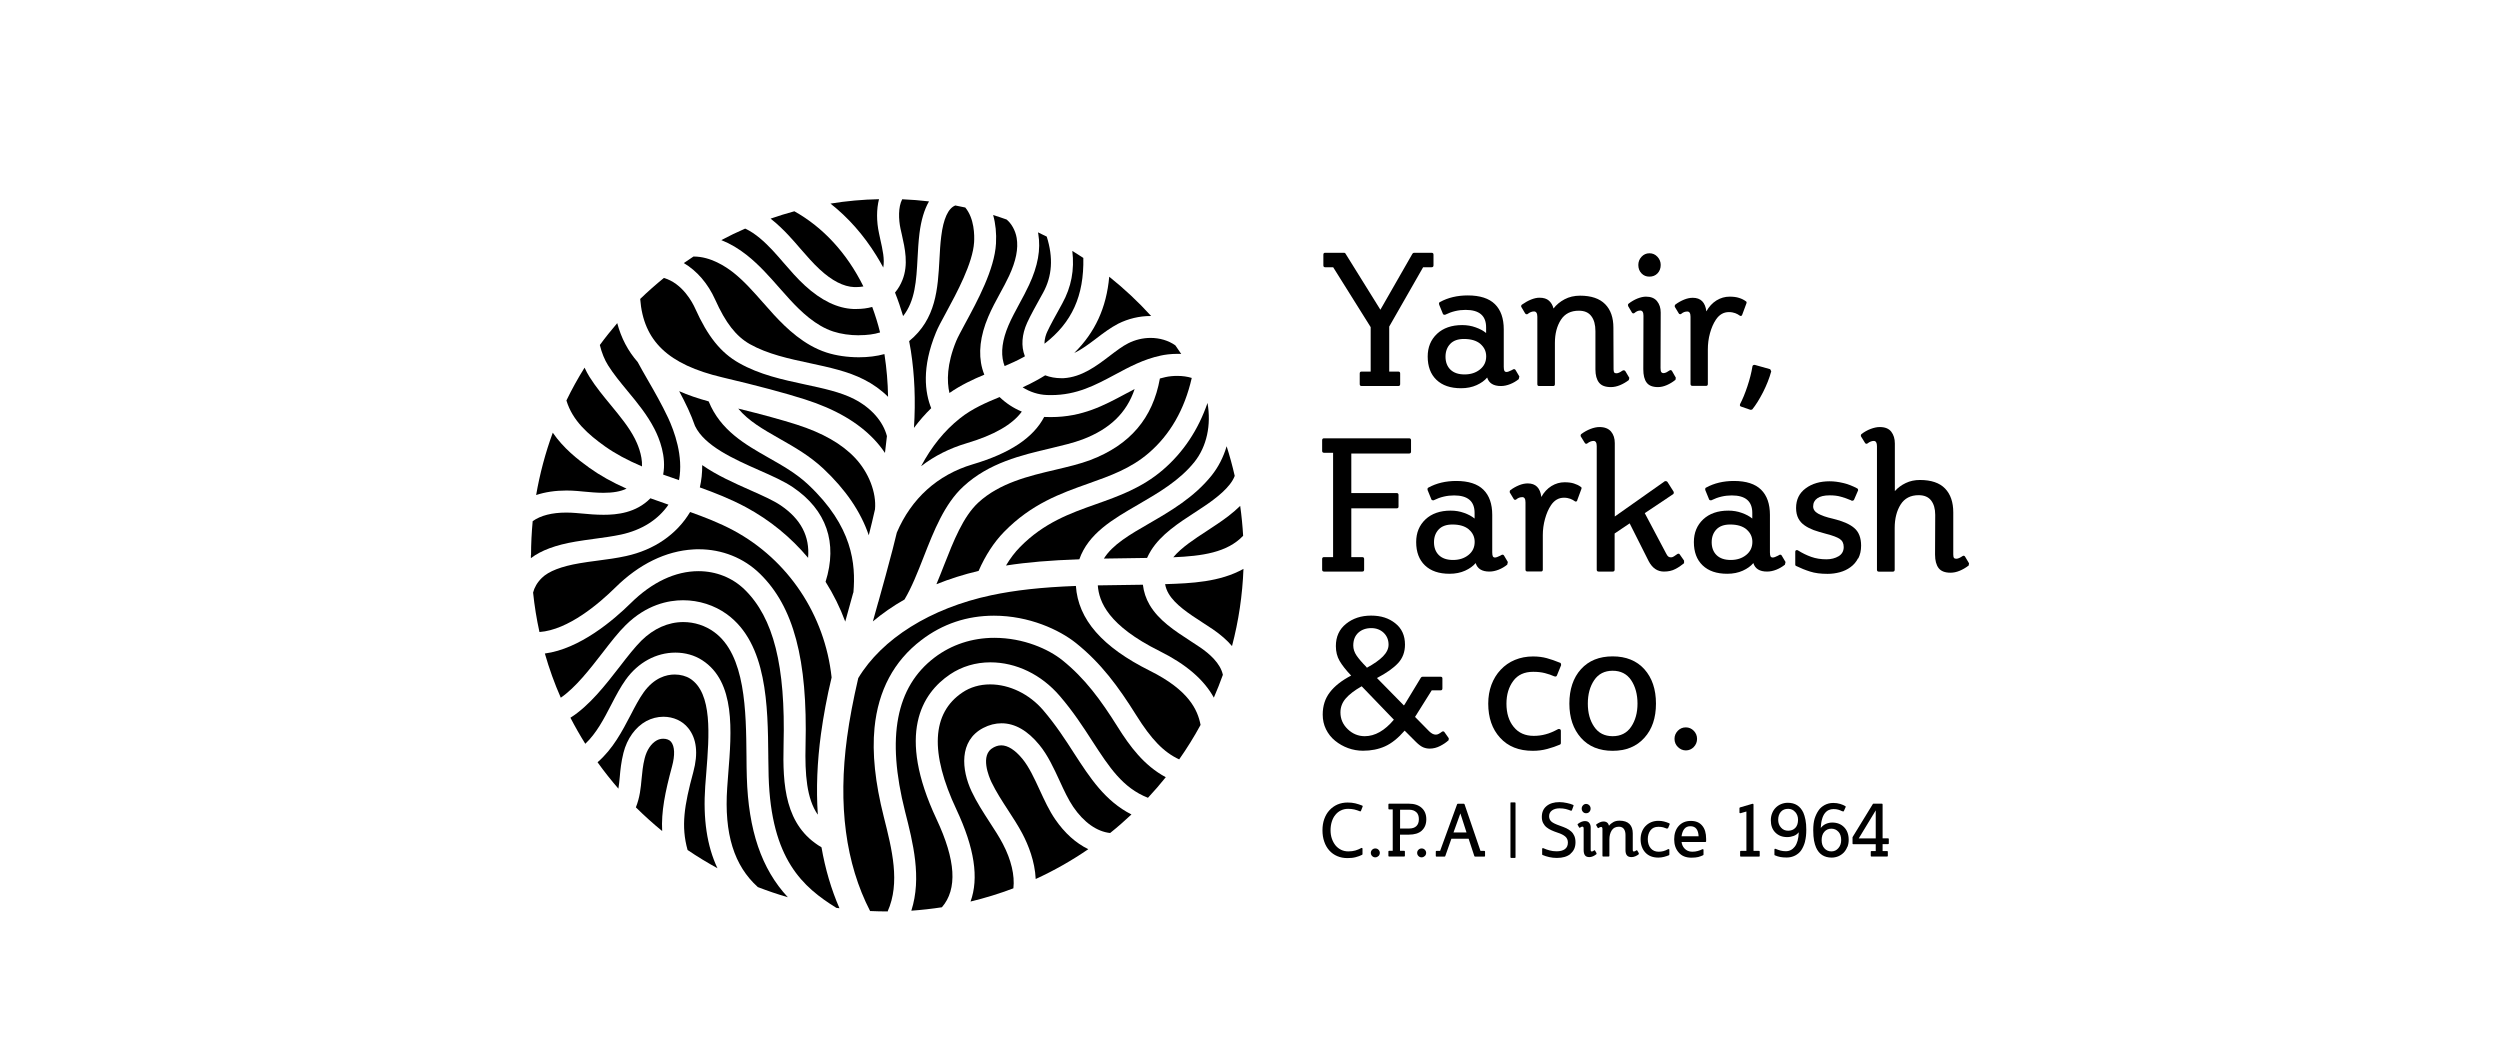 <svg width="306" height="129" viewBox="0 0 306 129" fill="none" xmlns="http://www.w3.org/2000/svg">
<path d="M148.58 85.4C147.36 83.18 145.17 81.3 141.93 79.69C135.64 76.56 134.52 73.67 134.37 71.65C135.37 71.63 139.04 71.58 139.89 71.57C139.99 72.43 140.26 73.26 140.71 74.03C141.82 75.93 143.79 77.21 145.7 78.45C146.16 78.75 146.56 79.01 146.93 79.26C148.02 80.01 149.38 81.18 149.68 82.6C149.34 83.54 148.97 84.48 148.57 85.4" fill="black"/>
<path d="M108.61 111.56C107.9 111.56 107.2 111.54 106.5 111.51C103.5 105.69 102.56 98.54 103.68 90.26C103.98 88.04 104.43 85.67 105.05 83C107.94 78.19 113.89 74.44 121.32 72.86C124.25 72.24 127.46 71.88 131.69 71.72C131.96 75.82 134.92 79.2 140.74 82.1C145.5 84.47 146.59 86.87 146.95 88.73C146.16 90.18 145.28 91.6 144.33 92.95C142.44 92.07 140.93 90.51 139.08 87.55C136.87 84.02 134.77 81.17 131.7 78.71C129.67 77.09 125.97 75.36 121.66 75.36C118.37 75.36 115.37 76.36 112.77 78.35C109.42 80.9 107.49 84.51 107.04 89.09C106.74 92.2 107.11 95.76 108.18 100C109.18 103.96 110.22 108.06 108.64 111.57H108.61V111.56Z" fill="black"/>
<path d="M111.55 111.46C112.84 107.43 111.75 103.14 110.78 99.33C108.48 90.24 109.66 84.07 114.39 80.48C116.46 78.91 118.99 78.07 121.7 78.07C125.32 78.07 128.37 79.48 130.02 80.8C132.79 83.02 134.73 85.67 136.8 88.97C138.28 91.33 140.01 93.69 142.69 95.13C142 95.99 141.27 96.84 140.51 97.65C137.41 96.43 135.78 93.91 133.73 90.76C132.62 89.04 131.36 87.09 129.71 85.18C127.47 82.57 124.38 81.07 121.22 81.07C119.42 81.07 117.72 81.58 116.29 82.54C112.83 84.87 109.73 89.83 114.63 100.26C116.99 105.29 117.21 108.82 115.29 111.05C114.05 111.24 112.79 111.38 111.54 111.47" fill="black"/>
<path d="M126.77 107.59C126.67 105.42 125.86 103.41 125.15 102.06C124.63 101.07 123.97 100.06 123.39 99.17C122.66 98.05 121.91 96.89 121.35 95.72C121.09 95.17 119.88 92.39 121.59 91.5C121.78 91.4 122.11 91.23 122.55 91.23C123.36 91.23 124.24 91.79 125.15 92.89C125.96 93.88 126.62 95.31 127.26 96.7C127.84 97.95 128.42 99.22 129.16 100.29C130.31 101.97 131.7 103.21 133.21 103.94C131.18 105.33 129.02 106.56 126.77 107.59Z" fill="black"/>
<path d="M118.79 110.36C119.84 107.48 119.27 103.79 117.08 99.11C113.79 92.12 114.04 87.29 117.8 84.76C118.76 84.11 119.93 83.77 121.19 83.77C123.56 83.77 125.99 84.95 127.68 86.92C129.21 88.71 130.37 90.49 131.48 92.22C133.42 95.21 135.26 98.05 138.49 99.69C137.65 100.48 136.77 101.25 135.88 101.96C134.27 101.79 132.67 100.67 131.37 98.77C130.77 97.89 130.25 96.78 129.71 95.6C128.98 94.02 128.25 92.43 127.22 91.18C125.78 89.42 124.22 88.53 122.59 88.53C121.84 88.53 121.08 88.72 120.35 89.1C117.33 90.67 117.7 94.26 118.92 96.86C119.54 98.18 120.34 99.41 121.11 100.6C121.7 101.51 122.3 102.42 122.76 103.31C123.77 105.24 124.22 107.15 124.04 108.73C122.33 109.38 120.57 109.92 118.79 110.35" fill="black"/>
<path d="M102.35 111.11C98.31 108.59 94.38 105.24 94.08 95.02C94.06 94.3 94.05 93.54 94.04 92.74V92.55C93.98 86.41 93.91 78.77 88.97 75.18C87.45 74.08 85.55 73.47 83.61 73.47C81.81 73.47 79.13 74 76.59 76.51C75.67 77.41 74.74 78.62 73.75 79.9C72.2 81.9 70.47 84.14 68.64 85.4C67.87 83.65 67.22 81.84 66.69 79.99C70.95 79.43 75.07 75.93 77.21 73.82C79.8 71.26 82.66 69.91 85.49 69.91C87.65 69.91 89.65 70.71 91.14 72.16C94.68 75.62 96.16 81.47 95.91 91.14C95.79 96.06 96.05 101.07 100.55 103.71C101.01 106.35 101.74 108.85 102.75 111.17C102.62 111.15 102.49 111.13 102.36 111.12" fill="black"/>
<path d="M96.42 109.82C95.18 109.46 93.95 109.04 92.76 108.58C89.86 105.97 88.62 102.07 89.01 96.41L89.13 94.79C89.56 89.47 90.04 83.45 85.95 80.81C85.01 80.2 83.87 79.88 82.67 79.88C80.32 79.88 78.11 81.08 76.6 83.18C75.94 84.1 75.39 85.15 74.82 86.25C73.92 87.99 73 89.76 71.64 91.04C71 90.02 70.39 88.95 69.82 87.85C72.15 86.38 74.13 83.82 75.89 81.55C76.82 80.34 77.71 79.21 78.5 78.42C80.01 76.93 81.79 76.14 83.64 76.14C84.99 76.14 86.33 76.57 87.41 77.36C91.26 80.15 91.32 87.05 91.37 92.58C91.37 93.47 91.39 94.31 91.41 95.1C91.6 101.61 93.2 106.35 96.43 109.82" fill="black"/>
<path d="M87.83 106.28C86.57 105.59 85.34 104.84 84.16 104.04C83.35 101.14 83.74 98.63 84.86 94.5C85.48 92.21 85.27 90.4 84.24 89.12C83.53 88.23 82.42 87.73 81.2 87.73C80.47 87.73 79.75 87.92 79.11 88.26C77.77 88.99 76.75 90.41 76.31 92.15C76.03 93.26 75.93 94.27 75.86 95.09C75.81 95.6 75.77 96.08 75.69 96.53C74.8 95.5 73.94 94.42 73.14 93.3C75.03 91.67 76.17 89.47 77.19 87.52C77.72 86.49 78.23 85.52 78.78 84.75C80.08 82.94 81.57 82.56 82.59 82.56C83.29 82.56 83.98 82.75 84.48 83.07C87.22 84.84 86.81 90.01 86.45 94.57L86.32 96.23C86.04 100.24 86.53 103.55 87.82 106.28" fill="black"/>
<path d="M65.62 60.61C66.07 58.01 66.75 55.44 67.66 52.96C68.95 54.85 70.71 56.24 72.15 57.27C73.44 58.19 74.93 59.03 76.69 59.81C75.96 60.16 75.04 60.32 73.86 60.32C73.04 60.32 72.21 60.24 71.44 60.17L70.7 60.1C70.23 60.06 69.77 60.04 69.33 60.04C67.96 60.04 66.72 60.23 65.63 60.59" fill="black"/>
<path d="M78.58 57.09C76.77 56.32 75.28 55.51 74.04 54.63C72.03 53.19 70.08 51.52 69.33 49.02C69.99 47.65 70.74 46.3 71.55 45C71.74 45.41 71.94 45.79 72.16 46.14C72.93 47.36 73.86 48.49 74.76 49.58C75.9 50.97 76.99 52.28 77.72 53.72C77.96 54.19 78.65 55.68 78.58 57.09Z" fill="black"/>
<path d="M108.32 55.44C107.93 54.86 107.5 54.32 107.03 53.82C105.02 51.69 102.24 50.07 98.51 48.88C96.14 48.12 92.74 47.21 88.42 46.19C81.77 44.62 78.75 41.74 78.36 36.59C79.29 35.69 80.27 34.83 81.26 34.02C83.55 34.69 84.77 37.04 85.09 37.76C86.62 41.17 88.22 43.17 90.45 44.43C92.96 45.86 95.8 46.47 98.54 47.06C100.78 47.54 102.88 47.99 104.54 48.84C106.61 49.9 108.08 51.55 108.56 53.38C108.49 54 108.41 54.7 108.32 55.44Z" fill="black"/>
<path d="M108.7 48.57C107.87 47.74 106.87 47.02 105.76 46.46C103.79 45.45 101.52 44.97 99.12 44.45C96.58 43.91 93.95 43.34 91.78 42.12C90.09 41.16 88.82 39.53 87.54 36.68C86.66 34.72 85.31 33.15 83.7 32.2C84.09 31.93 84.48 31.66 84.88 31.4H84.92C86.98 31.4 88.83 32.63 89.76 33.36C91.07 34.4 92.2 35.68 93.39 37.03C93.83 37.53 94.27 38.03 94.72 38.52C96.28 40.21 98.42 42.26 101.17 43.15C102.34 43.53 103.74 43.73 105.13 43.73C106.25 43.73 107.31 43.6 108.25 43.34L108.27 43.45C108.52 45.08 108.67 46.8 108.7 48.57Z" fill="black"/>
<path d="M105.15 41.04C104.03 41.04 102.92 40.88 102 40.58C99.84 39.88 98.03 38.13 96.7 36.69C96.27 36.22 95.83 35.73 95.41 35.25C94.2 33.87 92.95 32.45 91.43 31.24C90.41 30.43 89.36 29.81 88.29 29.39C89.24 28.88 90.22 28.41 91.21 27.98C92.51 28.58 93.6 29.63 94.51 30.58C94.99 31.09 95.46 31.64 95.92 32.17C96.76 33.14 97.58 34.09 98.52 34.95C100.5 36.77 102.5 37.74 104.45 37.82H104.81C105.5 37.82 106.15 37.74 106.76 37.57C107.13 38.58 107.46 39.62 107.72 40.69C106.99 40.92 106.11 41.03 105.15 41.03" fill="black"/>
<path d="M104.56 35.14C103.25 35.09 101.83 34.36 100.34 32.98C99.5 32.21 98.77 31.35 97.98 30.45C97.49 29.88 96.99 29.3 96.46 28.74C95.9 28.15 95.18 27.43 94.32 26.76C95.28 26.43 96.26 26.12 97.23 25.86C100.77 27.84 103.68 31.01 105.68 35.06C105.41 35.11 105.11 35.14 104.81 35.14H104.56Z" fill="black"/>
<path d="M110.54 38.69C110.25 37.71 109.92 36.74 109.55 35.81C109.93 35.36 110.23 34.85 110.46 34.27C111.21 32.38 110.77 30.42 110.38 28.69L110.22 27.98C109.99 26.89 109.92 25.35 110.43 24.39C111.53 24.44 112.63 24.52 113.71 24.65C113.13 25.65 112.74 26.97 112.54 28.59C112.42 29.58 112.36 30.6 112.31 31.58C112.16 34.37 112.02 36.82 110.54 38.69Z" fill="black"/>
<path d="M116.21 48.1C115.89 46.7 115.87 44.59 117.04 41.74C117.23 41.28 117.64 40.53 118.11 39.65C119.66 36.79 121.73 32.97 121.91 29.81C121.98 28.57 121.86 27.38 121.56 26.32C122.12 26.49 122.67 26.68 123.21 26.87C123.8 27.36 124.28 28.19 124.44 29.12C124.66 30.43 124.36 31.94 123.52 33.75C123.18 34.48 122.79 35.2 122.4 35.91C121.9 36.82 121.39 37.77 120.96 38.78C119.97 41.11 119.72 43.24 120.23 45.12C120.3 45.37 120.38 45.61 120.48 45.86C119.11 46.43 117.61 47.13 116.2 48.11" fill="black"/>
<path d="M122.97 44.82C122.92 44.68 122.87 44.55 122.83 44.4C122.48 43.12 122.69 41.58 123.44 39.82C123.82 38.94 124.28 38.09 124.76 37.2C125.19 36.41 125.6 35.65 125.96 34.87C127.04 32.56 127.4 30.52 127.09 28.66C127.08 28.59 127.06 28.51 127.05 28.44C127.41 28.61 127.77 28.78 128.12 28.96C128.94 31.55 128.79 33.8 127.67 35.84L127.38 36.36C126.84 37.33 126.1 38.67 125.72 39.51C125.07 40.94 124.97 42.38 125.43 43.56C125.43 43.58 125.45 43.6 125.45 43.61C125.39 43.64 125.34 43.67 125.28 43.71C124.52 44.13 123.72 44.49 122.96 44.81" fill="black"/>
<path d="M127.85 42.06C127.83 41.47 128.05 40.89 128.17 40.63C128.51 39.88 129.27 38.5 129.73 37.68L130.02 37.15C131.13 35.14 131.53 33.02 131.25 30.71C131.7 30.99 132.15 31.27 132.6 31.57C132.69 36.2 131.22 39.47 127.85 42.07" fill="black"/>
<path d="M143.61 68.21C144.61 67.01 146.2 65.98 147.73 64.98C148.14 64.71 148.55 64.45 148.95 64.17C149.83 63.58 150.89 62.82 151.8 61.92C151.97 63.14 152.09 64.37 152.16 65.58C150.2 67.64 147.14 68.06 143.61 68.21Z" fill="black"/>
<path d="M135.11 68.38C136.17 66.66 138.28 65.44 140.69 64.05C143.26 62.56 146.16 60.88 148.31 58.19C149.13 57.16 149.75 55.95 150.14 54.62C150.52 55.81 150.85 57.02 151.13 58.25C150.61 59.66 148.79 61.02 147.45 61.93C147.08 62.18 146.71 62.42 146.33 62.67C144.22 64.04 142.12 65.41 140.89 67.37C140.71 67.67 140.54 67.97 140.4 68.29C139.41 68.31 135.11 68.37 135.11 68.37" fill="black"/>
<path d="M123.14 69.21C123.65 68.35 124.22 67.6 124.83 66.98C127.76 63.98 131.01 62.82 134.15 61.71C136.91 60.73 139.77 59.72 142.34 57.51C144.82 55.38 146.66 52.63 147.8 49.32C148.27 52.02 147.71 54.64 146.21 56.53C144.38 58.82 141.82 60.3 139.35 61.74C136.2 63.56 133.22 65.29 132.11 68.46C128.55 68.58 125.72 68.82 123.14 69.22" fill="black"/>
<path d="M98.92 68.29C96.79 65.75 94.23 63.66 91.3 62.08C89.42 61.07 87.42 60.29 85.66 59.66C85.86 58.79 85.96 57.88 85.95 56.93C87.74 58.18 89.9 59.14 91.84 60C93.33 60.66 94.69 61.27 95.56 61.86C98.03 63.54 99.13 65.64 98.91 68.27" fill="black"/>
<path d="M103.46 76.09C102.83 74.38 102.02 72.75 101.05 71.21C102.55 66.43 101.17 62.44 97.07 59.65C95.98 58.91 94.5 58.25 92.93 57.56C89.79 56.17 86.25 54.59 85.07 52.14C84.83 51.45 84.54 50.74 84.21 50.02C83.86 49.27 83.49 48.54 83.13 47.88C84.21 48.36 85.42 48.77 86.74 49.13C88.19 52.68 91.18 54.38 94.08 56.03C95.76 56.98 97.5 57.97 98.93 59.32C104.38 64.44 104.75 69.05 104.46 72.5L104.42 72.6C104.42 72.6 103.75 74.99 103.45 76.11" fill="black"/>
<path d="M112.75 57.05C114.03 54.65 115.59 52.72 117.49 51.21C118.97 50.02 120.74 49.26 122.35 48.6C123.13 49.35 124.05 49.96 125.07 50.38C123.92 51.97 121.64 53.27 118.29 54.26C116.24 54.87 114.38 55.8 112.76 57.05" fill="black"/>
<path d="M106.34 65.52C105.35 62.62 103.52 59.94 100.78 57.36C99.1 55.79 97.23 54.72 95.41 53.69C93.39 52.54 91.6 51.52 90.36 50.01C93.33 50.74 95.73 51.4 97.51 51.97C100.7 52.99 103.04 54.33 104.66 56.05C106.33 57.82 107.29 60.29 107.1 62.34C106.86 63.4 106.61 64.46 106.34 65.51" fill="black"/>
<path d="M107.51 73.68C108.1 71.55 108.71 69.38 109.26 67.24C109.43 66.57 109.61 65.88 109.77 65.19C111.54 61.03 114.75 58.12 119.04 56.84C123.61 55.49 126.48 53.58 127.81 51.03C127.87 51.03 127.94 51.03 128 51.04C128.22 51.04 128.43 51.05 128.65 51.05C132.48 51.05 135.15 49.61 137.74 48.22C138.12 48.01 138.5 47.81 138.88 47.62C137.9 50.54 135.85 52.51 132.52 53.78C131.39 54.21 130.01 54.53 128.56 54.88C125.04 55.71 121.05 56.64 117.91 59.55C115.6 61.68 114.31 64.97 113.06 68.16C112.31 70.08 111.59 71.9 110.71 73.38C109.3 74.18 108.01 75.08 106.84 76.06C107.06 75.27 107.28 74.48 107.5 73.69" fill="black"/>
<path d="M114.62 71.5C114.94 70.73 115.26 69.94 115.56 69.16C116.71 66.23 117.89 63.23 119.74 61.52C122.36 59.1 125.98 58.25 129.18 57.5C130.73 57.13 132.19 56.79 133.48 56.3C138.32 54.45 141.1 51.19 141.97 46.33C142.19 46.27 142.41 46.21 142.64 46.16C143.09 46.06 143.59 46.01 144.1 46.01C144.76 46.01 145.36 46.1 145.87 46.26C144.99 50.13 143.21 53.22 140.58 55.47C138.39 57.35 135.89 58.24 133.24 59.18C129.8 60.4 126.25 61.67 122.89 65.11C121.66 66.37 120.62 67.97 119.78 69.88C117.99 70.3 116.26 70.85 114.61 71.51" fill="black"/>
<path d="M128.13 48.35C127.1 48.31 126.07 47.98 125.17 47.41C125.8 47.13 126.34 46.85 126.85 46.57C127.22 46.37 127.58 46.16 127.93 45.94C128.54 46.17 129.21 46.29 129.88 46.29H130.18C132.41 46.16 134.23 44.78 135.84 43.55C136.64 42.94 137.39 42.37 138.09 42.02C138.94 41.59 139.88 41.36 140.83 41.36C141.95 41.36 143.02 41.68 143.86 42.27C144.07 42.59 144.32 42.94 144.58 43.32C144.43 43.32 144.29 43.31 144.14 43.31C143.26 43.31 142.54 43.42 142.09 43.52C139.99 43.96 138.21 44.92 136.48 45.85C134.07 47.14 131.8 48.36 128.65 48.36C128.48 48.36 128.3 48.36 128.12 48.35" fill="black"/>
<path d="M111.87 52.37C112.08 49.02 111.95 45.92 111.49 42.94C111.43 42.54 111.36 42.14 111.28 41.75C114.59 39.05 114.79 35.33 114.99 31.73C115.04 30.79 115.09 29.83 115.21 28.91C115.47 26.78 116.06 25.49 116.93 25.15C117.34 25.23 117.75 25.31 118.15 25.4C119.27 26.75 119.28 28.81 119.23 29.64C119.08 32.2 117.1 35.86 115.79 38.28C115.23 39.31 114.8 40.1 114.56 40.7C112.79 45 113.22 48.07 113.98 49.96C113.23 50.69 112.53 51.49 111.88 52.36" fill="black"/>
<path d="M108.11 32.74C107.83 32.22 107.54 31.72 107.24 31.24C105.68 28.73 103.8 26.61 101.65 24.92C103.61 24.6 105.6 24.42 107.59 24.38C107.28 25.6 107.27 27.08 107.59 28.55L107.75 29.3C108.03 30.55 108.3 31.74 108.11 32.75" fill="black"/>
<path d="M81.17 58.09C81.59 55.89 80.71 53.67 80.11 52.51C79.23 50.79 78.01 49.3 76.82 47.87C75.94 46.8 75.1 45.79 74.43 44.72C74 44.04 73.65 43.18 73.42 42.23C74.09 41.31 74.81 40.42 75.55 39.55C76.03 41.37 76.87 42.97 78.05 44.31C78.4 44.97 78.83 45.71 79.24 46.43C80.12 47.95 81.02 49.53 81.78 51.15C82.53 52.77 83.67 55.84 83.11 58.77C83.11 58.77 81.53 58.22 81.17 58.09Z" fill="black"/>
<path d="M65 67.96C65 66.59 65.07 65.19 65.2 63.79C66.18 63.09 67.57 62.74 69.32 62.74C69.72 62.74 70.11 62.76 70.47 62.79L71.18 62.85C72 62.93 72.93 63.01 73.88 63.01C75.51 63.01 77.85 62.79 79.61 60.99C80.13 61.18 81.82 61.77 81.82 61.77C80.55 63.62 78.55 64.88 76.02 65.43C74.99 65.65 73.81 65.81 72.76 65.95C71.9 66.07 71.16 66.17 70.46 66.29C68.02 66.7 66.22 67.37 64.98 68.32C64.98 68.2 64.98 68.07 64.98 67.95" fill="black"/>
<path d="M100.07 99.68C98.75 97.74 98.51 94.84 98.6 91.2C98.86 80.72 97.14 74.25 93.02 70.23C91.04 68.29 88.38 67.23 85.53 67.23C85.31 67.23 85.09 67.23 84.86 67.25C81.51 67.44 78.21 69.05 75.32 71.91C73.34 73.86 69.57 77.1 66.03 77.36C65.68 75.78 65.42 74.16 65.25 72.53C65.4 71.93 65.75 71.29 66.33 70.73C67.15 69.92 68.71 69.32 70.95 68.94C71.63 68.82 72.33 68.73 73.08 68.63C74.31 68.47 75.51 68.31 76.63 68.06C80.07 67.31 82.83 65.41 84.47 62.67C86.16 63.27 88.06 64 89.79 64.93C96.48 68.53 100.96 75.26 101.79 82.92C101.21 85.33 100.79 87.64 100.49 89.81C100.02 93.26 99.89 96.57 100.1 99.67" fill="black"/>
<path d="M150.79 79.07C150.18 78.35 149.39 77.67 148.46 77.03C148.04 76.74 147.6 76.46 147.18 76.19C145.53 75.12 143.83 74.01 143.04 72.66C142.82 72.29 142.68 71.9 142.61 71.5C145.79 71.4 149.31 71.25 152.2 69.63C152.08 72.83 151.61 76 150.8 79.07" fill="black"/>
<path d="M131.47 43.22C134.04 40.69 135.43 37.67 135.77 33.87C137.61 35.34 139.33 36.95 140.9 38.68H140.82C139.45 38.68 138.09 39.01 136.87 39.62C135.94 40.1 135.06 40.76 134.21 41.41C133.31 42.09 132.39 42.79 131.47 43.21" fill="black"/>
<path d="M81.06 101.73C79.94 100.81 78.86 99.84 77.83 98.82C78.32 97.59 78.43 96.45 78.53 95.34C78.61 94.54 78.68 93.71 78.91 92.81C79.17 91.79 79.71 90.99 80.39 90.62C80.63 90.49 80.9 90.42 81.19 90.42C81.59 90.42 81.95 90.56 82.14 90.8C82.59 91.36 82.63 92.42 82.26 93.8C81.41 96.94 80.92 99.35 81.05 101.73" fill="black"/>
<path d="M174.19 32.71L170.04 39.97V45.48H171.15C171.3 45.48 171.38 45.56 171.38 45.71V47.02C171.38 47.17 171.3 47.25 171.15 47.25H166.66C166.51 47.25 166.43 47.17 166.43 47.02V45.71C166.43 45.56 166.51 45.48 166.66 45.48H167.77V40.04L163.18 32.71H162.19C162.05 32.71 161.98 32.63 161.98 32.48V31.17C161.98 31.02 162.05 30.94 162.19 30.94H164.52C164.61 30.94 164.67 30.98 164.7 31.06L168.96 37.91L172.88 31.06C172.93 30.98 173 30.94 173.09 30.94H175.23C175.38 30.94 175.46 31.02 175.46 31.17V32.48C175.46 32.63 175.38 32.71 175.23 32.71H174.19Z" fill="black"/>
<path d="M181.2 42.09C180.72 41.69 180.05 41.49 179.19 41.49C178.45 41.49 177.89 41.69 177.51 42.09C177.13 42.49 176.93 43.01 176.93 43.66C176.93 44.31 177.13 44.85 177.53 45.24C177.93 45.63 178.51 45.83 179.26 45.83C180.01 45.83 180.64 45.63 181.15 45.22C181.66 44.81 181.91 44.28 181.91 43.62C181.91 43.01 181.67 42.5 181.2 42.1M185.9 46.4C185.58 46.66 185.22 46.87 184.84 47.02C184.46 47.17 184.08 47.25 183.71 47.25C182.8 47.25 182.24 46.9 182.03 46.21C181.72 46.58 181.29 46.89 180.74 47.14C180.19 47.39 179.55 47.52 178.83 47.52C177.54 47.52 176.54 47.18 175.82 46.49C175.11 45.81 174.75 44.86 174.75 43.64C174.75 42.5 175.13 41.58 175.89 40.86C176.65 40.15 177.68 39.79 178.97 39.79C179.55 39.79 180.1 39.88 180.62 40.07C181.13 40.25 181.56 40.48 181.9 40.76V40.07C181.9 38.64 181.06 37.93 179.39 37.93C178.53 37.93 177.71 38.12 176.92 38.51C176.9 38.51 176.89 38.51 176.87 38.53H176.82C176.71 38.53 176.64 38.49 176.61 38.41L176.15 37.28V37.23C176.15 37.23 176.13 37.2 176.13 37.18C176.13 37.07 176.17 37 176.25 36.97C177.23 36.43 178.37 36.16 179.66 36.16C181.15 36.16 182.26 36.52 182.98 37.23C183.7 37.94 184.06 38.97 184.06 40.31V44.9C184.06 45.15 184.09 45.31 184.14 45.4C184.19 45.48 184.28 45.53 184.4 45.53C184.54 45.53 184.75 45.45 185.05 45.3L185.17 45.23C185.17 45.23 185.26 45.18 185.31 45.18C185.39 45.18 185.45 45.21 185.49 45.27L185.97 46.08L185.9 46.38V46.4Z" fill="black"/>
<path d="M199.38 46.51C199.04 46.77 198.68 46.98 198.3 47.14C197.92 47.3 197.54 47.38 197.17 47.38C196.49 47.38 196.01 47.2 195.72 46.83C195.43 46.46 195.28 45.92 195.28 45.22V40.54C195.28 39.76 195.12 39.14 194.78 38.7C194.45 38.25 193.94 38.03 193.25 38.03C192.27 38.03 191.53 38.4 191.05 39.15C190.57 39.9 190.32 40.84 190.32 41.97V47.02C190.32 47.17 190.25 47.25 190.11 47.25H188.38C188.24 47.25 188.17 47.17 188.17 47.02V38.77C188.17 38.34 188.03 38.12 187.76 38.12C187.51 38.12 187.26 38.22 187 38.42C186.97 38.45 186.93 38.47 186.88 38.47C186.79 38.47 186.72 38.43 186.67 38.35L186.21 37.57L186.19 37.52V37.47C186.19 37.39 186.22 37.33 186.28 37.29C186.65 37.03 187.02 36.82 187.39 36.67C187.76 36.52 188.1 36.44 188.43 36.44C188.94 36.44 189.32 36.56 189.59 36.8C189.86 37.04 190.05 37.36 190.15 37.76C190.5 37.3 190.96 36.92 191.51 36.63C192.06 36.34 192.69 36.19 193.4 36.19C194.77 36.19 195.79 36.54 196.47 37.23C197.15 37.92 197.48 38.88 197.48 40.11L197.5 45.07V45.19C197.5 45.39 197.53 45.52 197.58 45.59C197.63 45.66 197.72 45.69 197.85 45.69C197.96 45.69 198.07 45.66 198.18 45.61C198.3 45.56 198.43 45.48 198.58 45.37H198.6C198.6 45.37 198.69 45.32 198.74 45.32C198.83 45.32 198.9 45.36 198.95 45.44L199.43 46.25L199.36 46.53L199.38 46.51Z" fill="black"/>
<path d="M202.88 33.46C202.62 33.73 202.29 33.86 201.89 33.86C201.49 33.86 201.18 33.73 200.92 33.46C200.66 33.19 200.53 32.85 200.53 32.43C200.53 32.05 200.66 31.71 200.92 31.43C201.18 31.15 201.5 31 201.89 31C202.28 31 202.6 31.14 202.87 31.43C203.14 31.72 203.27 32.05 203.27 32.43C203.27 32.84 203.14 33.19 202.88 33.46ZM205.05 46.51C204.73 46.77 204.38 46.98 204.01 47.14C203.64 47.3 203.28 47.38 202.93 47.38C202.29 47.38 201.82 47.2 201.55 46.83C201.27 46.46 201.14 45.92 201.14 45.19V45.1L201.16 38.65C201.16 38.22 201.03 38.01 200.77 38.01C200.52 38.01 200.29 38.11 200.06 38.31C200.03 38.34 199.98 38.36 199.92 38.36C199.84 38.36 199.78 38.32 199.74 38.24L199.28 37.46V37.41C199.28 37.41 199.26 37.37 199.26 37.34C199.26 37.26 199.29 37.2 199.35 37.16C199.69 36.9 200.05 36.69 200.42 36.54C200.8 36.39 201.15 36.31 201.47 36.31C202.07 36.31 202.52 36.49 202.82 36.86C203.12 37.23 203.27 37.69 203.27 38.24V38.31L203.25 45.04C203.25 45.29 203.28 45.45 203.34 45.54C203.4 45.62 203.49 45.67 203.62 45.67C203.73 45.67 203.85 45.63 203.98 45.57C204.11 45.5 204.23 45.43 204.34 45.35C204.39 45.32 204.43 45.3 204.48 45.3C204.56 45.3 204.62 45.34 204.66 45.42L205.12 46.23L205.07 46.53L205.05 46.51Z" fill="black"/>
<path d="M213.25 38.51C213.22 38.62 213.16 38.67 213.07 38.67C213.01 38.67 212.96 38.66 212.93 38.62C212.79 38.51 212.61 38.42 212.39 38.33C212.17 38.25 211.91 38.2 211.62 38.2C210.97 38.2 210.44 38.51 210.03 39.12C209.72 39.58 209.48 40.14 209.3 40.79C209.12 41.44 209.04 42.11 209.04 42.78V47C209.04 47.15 208.97 47.23 208.83 47.23H207.15C207 47.23 206.92 47.15 206.92 47V38.77C206.92 38.34 206.79 38.13 206.53 38.13C206.25 38.13 206.01 38.22 205.79 38.41C205.76 38.44 205.71 38.46 205.65 38.46C205.56 38.46 205.5 38.42 205.47 38.34L205.01 37.58C205.01 37.58 205.01 37.55 204.99 37.53V37.46C204.99 37.38 205.01 37.32 205.06 37.28C205.41 37.02 205.77 36.82 206.14 36.67C206.51 36.52 206.86 36.45 207.2 36.45C208.17 36.45 208.72 37 208.86 38.11C209.18 37.53 209.6 37.08 210.1 36.77C210.61 36.46 211.14 36.31 211.71 36.31C212.16 36.31 212.54 36.36 212.85 36.46C213.17 36.56 213.44 36.69 213.67 36.86C213.75 36.89 213.79 36.95 213.79 37.04L213.77 37.06V37.11L213.26 38.49L213.25 38.51Z" fill="black"/>
<path d="M216.8 45.45C216.57 46.3 216.23 47.15 215.79 48.02C215.34 48.89 214.91 49.58 214.48 50.11C214.45 50.14 214.37 50.16 214.25 50.16L213.12 49.77C213.01 49.74 212.96 49.67 212.96 49.56L212.98 49.52V49.47C213.29 48.89 213.59 48.16 213.88 47.29C214.17 46.42 214.38 45.6 214.5 44.84C214.52 44.72 214.61 44.66 214.78 44.66L216.67 45.19L216.81 45.47L216.8 45.45Z" fill="black"/>
<path d="M165.4 55.51V60.35H170.95C171.1 60.35 171.18 60.43 171.18 60.58V62.01C171.18 62.15 171.1 62.22 170.95 62.22H165.4V68.19H166.74C166.89 68.19 166.97 68.27 166.97 68.42V69.73C166.97 69.88 166.89 69.96 166.74 69.96H162.06C161.91 69.96 161.83 69.88 161.83 69.73V68.42C161.83 68.27 161.91 68.19 162.06 68.19H163.17V55.42H162.06C161.91 55.42 161.83 55.34 161.83 55.19V53.88C161.83 53.73 161.91 53.65 162.06 53.65H172.48C172.63 53.65 172.71 53.73 172.71 53.88V55.28C172.71 55.43 172.63 55.51 172.48 55.51H165.4Z" fill="black"/>
<path d="M179.79 64.8C179.31 64.4 178.65 64.2 177.78 64.2C177.04 64.2 176.48 64.4 176.1 64.8C175.72 65.2 175.52 65.72 175.52 66.37C175.52 67.02 175.72 67.56 176.12 67.95C176.52 68.34 177.1 68.54 177.85 68.54C178.6 68.54 179.23 68.34 179.74 67.93C180.25 67.52 180.5 66.99 180.5 66.33C180.5 65.72 180.26 65.21 179.79 64.81M184.49 69.11C184.17 69.37 183.81 69.58 183.43 69.73C183.05 69.88 182.67 69.96 182.3 69.96C181.39 69.96 180.83 69.61 180.62 68.92C180.31 69.29 179.88 69.6 179.33 69.85C178.78 70.1 178.14 70.23 177.42 70.23C176.13 70.23 175.13 69.89 174.41 69.2C173.7 68.52 173.34 67.57 173.34 66.35C173.34 65.21 173.72 64.29 174.48 63.57C175.24 62.86 176.27 62.5 177.56 62.5C178.14 62.5 178.69 62.59 179.21 62.78C179.72 62.96 180.15 63.19 180.49 63.47V62.78C180.49 61.35 179.65 60.64 177.98 60.64C177.12 60.64 176.3 60.83 175.51 61.22C175.49 61.22 175.48 61.22 175.46 61.24H175.41C175.3 61.24 175.23 61.2 175.2 61.12L174.74 59.99V59.94C174.74 59.94 174.72 59.91 174.72 59.89C174.72 59.78 174.76 59.71 174.84 59.68C175.82 59.14 176.96 58.87 178.25 58.87C179.74 58.87 180.85 59.23 181.57 59.94C182.29 60.65 182.65 61.68 182.65 63.02V67.61C182.65 67.86 182.68 68.02 182.73 68.11C182.78 68.19 182.87 68.24 182.99 68.24C183.13 68.24 183.34 68.16 183.64 68.01L183.76 67.94C183.76 67.94 183.85 67.89 183.9 67.89C183.98 67.89 184.04 67.92 184.08 67.98L184.56 68.79L184.49 69.09V69.11Z" fill="black"/>
<path d="M193.06 61.23C193.03 61.34 192.97 61.39 192.88 61.39C192.82 61.39 192.77 61.38 192.74 61.34C192.6 61.23 192.42 61.14 192.2 61.05C191.98 60.97 191.72 60.92 191.43 60.92C190.78 60.92 190.25 61.23 189.84 61.84C189.53 62.3 189.29 62.86 189.11 63.51C188.93 64.16 188.84 64.83 188.84 65.5V69.72C188.84 69.87 188.77 69.95 188.63 69.95H186.95C186.8 69.95 186.72 69.87 186.72 69.72V61.49C186.72 61.06 186.59 60.85 186.33 60.85C186.05 60.85 185.81 60.94 185.59 61.13C185.56 61.16 185.51 61.18 185.45 61.18C185.36 61.18 185.3 61.14 185.27 61.06L184.81 60.3C184.81 60.3 184.81 60.27 184.79 60.25V60.18C184.79 60.1 184.81 60.04 184.86 60C185.21 59.74 185.57 59.54 185.94 59.39C186.31 59.24 186.66 59.17 187 59.17C187.97 59.17 188.52 59.72 188.66 60.83C188.98 60.25 189.4 59.8 189.9 59.49C190.41 59.18 190.94 59.03 191.51 59.03C191.96 59.03 192.34 59.08 192.65 59.18C192.97 59.28 193.24 59.41 193.47 59.58C193.55 59.61 193.59 59.67 193.59 59.76L193.57 59.78V59.83L193.06 61.21V61.23Z" fill="black"/>
<path d="M206.11 68.95C205.8 69.21 205.45 69.45 205.06 69.65C204.67 69.86 204.2 69.96 203.67 69.96C202.87 69.96 202.25 69.54 201.8 68.69L199.47 64.06L197.63 65.3V69.73C197.63 69.88 197.55 69.96 197.4 69.96H195.67C195.52 69.96 195.44 69.88 195.44 69.73V54.61C195.44 54.18 195.31 53.97 195.05 53.97C194.8 53.97 194.55 54.07 194.29 54.27C194.26 54.3 194.21 54.32 194.15 54.32C194.07 54.32 194.01 54.28 193.97 54.2L193.49 53.42C193.49 53.42 193.49 53.39 193.47 53.37V53.3C193.47 53.22 193.5 53.16 193.56 53.12C193.91 52.86 194.29 52.65 194.68 52.5C195.07 52.35 195.44 52.27 195.78 52.27C196.41 52.27 196.88 52.46 197.19 52.82C197.5 53.19 197.65 53.66 197.65 54.23V63.22L203.76 58.91L203.83 58.89H203.88C203.97 58.89 204.04 58.92 204.09 58.98L204.85 60.18C204.85 60.18 204.85 60.22 204.87 60.25V60.32C204.87 60.38 204.85 60.44 204.8 60.48L201.32 62.81L203.92 67.72C204.03 67.94 204.12 68.07 204.21 68.13C204.29 68.19 204.41 68.22 204.54 68.22C204.65 68.22 204.76 68.18 204.89 68.1C205.01 68.02 205.15 67.93 205.3 67.82C205.35 67.79 205.39 67.77 205.44 67.77C205.52 67.77 205.57 67.8 205.6 67.86L206.13 68.62V68.94L206.11 68.95Z" fill="black"/>
<path d="M213.78 64.8C213.3 64.4 212.64 64.2 211.77 64.2C211.03 64.2 210.47 64.4 210.09 64.8C209.71 65.2 209.51 65.72 209.51 66.37C209.51 67.02 209.71 67.56 210.11 67.95C210.51 68.34 211.09 68.54 211.84 68.54C212.59 68.54 213.22 68.34 213.73 67.93C214.24 67.52 214.49 66.99 214.49 66.33C214.49 65.72 214.25 65.21 213.78 64.81M218.48 69.11C218.16 69.37 217.8 69.58 217.42 69.73C217.04 69.88 216.66 69.96 216.29 69.96C215.38 69.96 214.82 69.61 214.61 68.92C214.3 69.29 213.87 69.6 213.32 69.85C212.77 70.1 212.13 70.23 211.41 70.23C210.12 70.23 209.12 69.89 208.4 69.2C207.69 68.52 207.33 67.57 207.33 66.35C207.33 65.21 207.71 64.29 208.47 63.57C209.23 62.86 210.26 62.5 211.55 62.5C212.13 62.5 212.68 62.59 213.2 62.78C213.71 62.96 214.14 63.19 214.48 63.47V62.78C214.48 61.35 213.64 60.64 211.97 60.64C211.11 60.64 210.29 60.83 209.5 61.22C209.48 61.22 209.47 61.22 209.45 61.24H209.4C209.29 61.24 209.22 61.2 209.19 61.12L208.73 59.99V59.94C208.73 59.94 208.71 59.91 208.71 59.89C208.71 59.78 208.75 59.71 208.83 59.68C209.81 59.14 210.95 58.87 212.24 58.87C213.73 58.87 214.84 59.23 215.56 59.94C216.28 60.65 216.64 61.68 216.64 63.02V67.61C216.64 67.86 216.67 68.02 216.72 68.11C216.77 68.19 216.86 68.24 216.99 68.24C217.13 68.24 217.34 68.16 217.64 68.01L217.75 67.94C217.75 67.94 217.84 67.89 217.89 67.89C217.97 67.89 218.03 67.92 218.07 67.98L218.55 68.79L218.48 69.09V69.11Z" fill="black"/>
<path d="M227.43 68.33C227.2 68.78 226.89 69.14 226.5 69.42C226.11 69.71 225.67 69.91 225.2 70.04C224.72 70.17 224.22 70.24 223.7 70.24C222.86 70.24 222.14 70.15 221.56 69.96C220.98 69.78 220.42 69.55 219.88 69.29C219.79 69.26 219.74 69.2 219.74 69.11V67.54C219.74 67.4 219.81 67.33 219.95 67.33C220 67.33 220.04 67.35 220.09 67.38C220.6 67.7 221.13 67.96 221.69 68.16C222.25 68.36 222.87 68.46 223.55 68.46C224.13 68.46 224.63 68.33 225.05 68.08C225.46 67.83 225.67 67.45 225.67 66.96C225.67 66.51 225.51 66.18 225.19 65.97C224.87 65.75 224.32 65.55 223.55 65.35C222.9 65.18 222.39 65.02 221.99 64.88C221.6 64.73 221.23 64.55 220.9 64.32C220.56 64.09 220.3 63.8 220.12 63.46C219.94 63.11 219.84 62.69 219.84 62.18C219.84 61.15 220.23 60.35 221.02 59.77C221.8 59.19 222.78 58.91 223.95 58.91C224.47 58.91 225.02 58.98 225.61 59.12C226.19 59.26 226.77 59.48 227.34 59.79C227.4 59.82 227.43 59.88 227.43 59.97V60.02L227.41 60.07L226.93 61.18C226.88 61.26 226.81 61.29 226.72 61.29C226.66 61.29 226.6 61.28 226.56 61.24L226.54 61.22C226.54 61.22 226.5 61.22 226.47 61.2C226.12 61.05 225.74 60.91 225.33 60.8C224.92 60.68 224.47 60.63 223.96 60.63C223.28 60.63 222.78 60.75 222.44 60.99C222.1 61.23 221.93 61.56 221.93 61.99C221.93 62.34 222.13 62.64 222.54 62.87C222.95 63.1 223.55 63.31 224.35 63.49C225.52 63.77 226.39 64.14 226.95 64.62C227.52 65.1 227.8 65.82 227.8 66.79C227.8 67.39 227.68 67.91 227.45 68.36" fill="black"/>
<path d="M240.95 69.23C240.61 69.49 240.25 69.7 239.87 69.86C239.49 70.02 239.11 70.1 238.74 70.1C238.06 70.1 237.58 69.91 237.29 69.54C237 69.16 236.85 68.61 236.85 67.89V67.8L236.87 63.17V63.01C236.87 62.27 236.7 61.69 236.37 61.26C236.04 60.83 235.53 60.61 234.84 60.61C233.86 60.61 233.12 60.99 232.64 61.75C232.16 62.51 231.91 63.47 231.91 64.62V69.74C231.91 69.89 231.83 69.97 231.68 69.97H229.97C229.82 69.97 229.74 69.89 229.74 69.74V54.62C229.74 54.19 229.61 53.97 229.35 53.97C229.1 53.97 228.85 54.07 228.59 54.27C228.56 54.3 228.51 54.32 228.45 54.32C228.37 54.32 228.31 54.28 228.27 54.2L227.79 53.42C227.79 53.42 227.79 53.39 227.77 53.37V53.3C227.77 53.22 227.8 53.16 227.86 53.12C228.2 52.86 228.57 52.65 228.97 52.5C229.37 52.35 229.74 52.27 230.08 52.27C230.73 52.27 231.19 52.46 231.49 52.84C231.78 53.22 231.93 53.7 231.93 54.28V60.11C232.3 59.7 232.74 59.37 233.27 59.12C233.79 58.87 234.37 58.75 235 58.75C236.38 58.75 237.41 59.1 238.08 59.8C238.75 60.5 239.08 61.47 239.08 62.72V67.86C239.08 68.08 239.11 68.22 239.17 68.29C239.23 68.36 239.32 68.39 239.45 68.39C239.56 68.39 239.68 68.36 239.81 68.3C239.94 68.24 240.07 68.16 240.21 68.07C240.26 68.04 240.3 68.02 240.35 68.02C240.43 68.02 240.49 68.06 240.53 68.14L241.01 68.95L240.96 69.25L240.95 69.23Z" fill="black"/>
<path d="M166.59 99.26C166.59 99.26 166.55 99.31 166.51 99.31C166.51 99.31 166.5 99.31 166.49 99.31H166.47C166.23 99.21 166 99.14 165.77 99.08C165.54 99.03 165.29 99 165.01 99C164.68 99 164.38 99.07 164.12 99.2C163.85 99.33 163.63 99.51 163.44 99.75C163.25 99.98 163.11 100.26 163.01 100.58C162.91 100.9 162.86 101.25 162.86 101.62C162.86 101.99 162.91 102.34 163.02 102.65C163.13 102.97 163.28 103.24 163.47 103.48C163.67 103.72 163.9 103.89 164.16 104.02C164.43 104.15 164.72 104.21 165.03 104.21C165.37 104.21 165.66 104.17 165.9 104.1C166.15 104.03 166.39 103.92 166.64 103.79C166.64 103.79 166.65 103.79 166.66 103.79H166.69C166.74 103.79 166.77 103.82 166.77 103.88V104.55C166.77 104.55 166.75 104.62 166.72 104.63C166.49 104.75 166.23 104.84 165.93 104.92C165.63 105 165.3 105.03 164.92 105.03C164.47 105.03 164.05 104.95 163.68 104.79C163.3 104.63 162.98 104.4 162.71 104.1C162.44 103.8 162.23 103.44 162.09 103.02C161.94 102.6 161.87 102.14 161.87 101.63C161.87 101.12 161.94 100.67 162.09 100.25C162.24 99.83 162.45 99.47 162.73 99.17C163 98.87 163.33 98.64 163.71 98.47C164.09 98.31 164.5 98.23 164.94 98.23C165.29 98.23 165.61 98.26 165.89 98.33C166.17 98.4 166.45 98.49 166.73 98.6C166.77 98.61 166.79 98.64 166.79 98.68C166.79 98.68 166.79 98.69 166.79 98.7V98.72L166.57 99.28L166.59 99.26Z" fill="black"/>
<path d="M168.71 104.78C168.6 104.89 168.47 104.94 168.33 104.94C168.19 104.94 168.06 104.89 167.95 104.78C167.84 104.67 167.79 104.54 167.79 104.39C167.79 104.24 167.84 104.12 167.95 104.01C168.06 103.9 168.19 103.85 168.34 103.85C168.49 103.85 168.62 103.9 168.73 104.01C168.84 104.12 168.89 104.25 168.89 104.39C168.89 104.53 168.84 104.67 168.73 104.78" fill="black"/>
<path d="M173.36 99.42C173.16 99.22 172.86 99.11 172.49 99.11H171.37V101.41H172.49C172.87 101.41 173.16 101.31 173.36 101.12C173.56 100.93 173.67 100.65 173.67 100.27C173.67 99.89 173.57 99.61 173.36 99.41M174.03 101.67C173.66 102 173.13 102.16 172.45 102.16H171.36V104.14H171.87C171.93 104.14 171.96 104.17 171.96 104.23V104.75C171.96 104.81 171.93 104.84 171.87 104.84H170.03C169.97 104.84 169.94 104.81 169.94 104.75V104.23C169.94 104.17 169.97 104.14 170.03 104.14H170.47V99.07H170.03C169.97 99.07 169.94 99.04 169.94 98.98V98.46C169.94 98.4 169.97 98.37 170.03 98.37H172.44C173.11 98.37 173.63 98.54 174.01 98.88C174.39 99.22 174.58 99.69 174.58 100.28C174.58 100.87 174.39 101.34 174.02 101.67" fill="black"/>
<path d="M174.38 104.78C174.27 104.89 174.14 104.94 174 104.94C173.86 104.94 173.73 104.89 173.62 104.78C173.51 104.67 173.46 104.54 173.46 104.39C173.46 104.24 173.51 104.12 173.62 104.01C173.73 103.9 173.86 103.85 174.01 103.85C174.16 103.85 174.29 103.9 174.4 104.01C174.51 104.12 174.56 104.25 174.56 104.39C174.56 104.53 174.51 104.67 174.4 104.78" fill="black"/>
<path d="M177.91 101.89H179.5L178.75 99.56L177.91 101.89ZM180.55 104.85C180.55 104.85 180.47 104.83 180.46 104.79L179.76 102.66H177.65L176.9 104.79C176.9 104.79 176.86 104.85 176.82 104.85H175.82C175.77 104.85 175.74 104.82 175.74 104.76V104.24C175.74 104.18 175.77 104.15 175.82 104.15H176.27L178.35 98.44C178.35 98.44 178.39 98.38 178.43 98.38H179.18C179.18 98.38 179.25 98.4 179.26 98.44L181.21 104.15H181.68C181.74 104.15 181.77 104.18 181.77 104.24V104.76C181.77 104.82 181.74 104.85 181.68 104.85H180.56H180.55Z" fill="black"/>
<path d="M184.95 105.01C184.95 105.01 184.88 104.98 184.88 104.92V98.29C184.88 98.24 184.9 98.21 184.95 98.21H185.43C185.43 98.21 185.5 98.24 185.5 98.29V104.92C185.5 104.98 185.48 105.01 185.43 105.01H184.95Z" fill="black"/>
<path d="M192.23 104.52C191.82 104.85 191.27 105.01 190.57 105.01C190.24 105.01 189.93 104.98 189.63 104.91C189.33 104.84 189.06 104.76 188.81 104.65C188.78 104.64 188.76 104.61 188.76 104.57V103.9C188.76 103.84 188.79 103.81 188.84 103.81H188.86C188.86 103.81 188.87 103.81 188.88 103.81C189.15 103.93 189.41 104.02 189.67 104.09C189.93 104.16 190.21 104.2 190.52 104.2C190.96 104.2 191.31 104.11 191.55 103.93C191.79 103.75 191.91 103.48 191.91 103.13C191.91 102.82 191.8 102.57 191.59 102.39C191.38 102.21 191.07 102.05 190.66 101.92C190.36 101.82 190.1 101.72 189.89 101.62C189.68 101.53 189.49 101.41 189.31 101.27C189.13 101.13 188.99 100.95 188.88 100.74C188.77 100.53 188.72 100.28 188.72 99.99C188.72 99.42 188.91 98.98 189.3 98.66C189.69 98.34 190.21 98.18 190.88 98.18C191.17 98.18 191.47 98.22 191.8 98.29C192.13 98.36 192.38 98.44 192.55 98.52C192.59 98.52 192.6 98.55 192.6 98.59C192.6 98.59 192.6 98.6 192.6 98.61V98.63L192.4 99.18C192.4 99.18 192.36 99.23 192.32 99.23C192.32 99.23 192.31 99.23 192.3 99.23H192.28C192.07 99.14 191.85 99.08 191.64 99.02C191.42 98.97 191.17 98.94 190.88 98.94C190.5 98.94 190.2 99.03 189.96 99.2C189.73 99.37 189.61 99.61 189.61 99.9C189.61 100.17 189.7 100.39 189.89 100.56C190.08 100.73 190.42 100.89 190.91 101.06C191.23 101.17 191.5 101.28 191.72 101.38C191.95 101.49 192.14 101.62 192.31 101.77C192.48 101.92 192.61 102.11 192.7 102.32C192.79 102.54 192.84 102.79 192.84 103.09C192.84 103.69 192.64 104.16 192.23 104.49" fill="black"/>
<path d="M194.53 99.38C194.43 99.49 194.3 99.54 194.14 99.54C193.98 99.54 193.86 99.49 193.76 99.38C193.66 99.27 193.6 99.14 193.6 98.97C193.6 98.82 193.65 98.69 193.76 98.57C193.86 98.46 193.99 98.4 194.14 98.4C194.29 98.4 194.42 98.46 194.53 98.57C194.64 98.68 194.69 98.82 194.69 98.97C194.69 99.13 194.64 99.27 194.53 99.38ZM195.39 104.56C195.26 104.66 195.12 104.75 194.98 104.81C194.83 104.87 194.69 104.91 194.55 104.91C194.29 104.91 194.11 104.84 194 104.69C193.89 104.54 193.84 104.33 193.84 104.04V101.44C193.84 101.27 193.8 101.18 193.69 101.18C193.59 101.18 193.5 101.22 193.41 101.3C193.4 101.31 193.38 101.32 193.35 101.32C193.32 101.32 193.3 101.3 193.28 101.27L193.1 100.96V100.94C193.1 100.94 193.1 100.93 193.1 100.91C193.1 100.88 193.11 100.86 193.14 100.84C193.27 100.74 193.42 100.65 193.57 100.59C193.72 100.53 193.86 100.5 193.99 100.5C194.23 100.5 194.41 100.57 194.52 100.72C194.64 100.87 194.7 101.05 194.7 101.27V103.97C194.7 104.07 194.7 104.13 194.73 104.17C194.75 104.2 194.79 104.22 194.84 104.22C194.88 104.22 194.93 104.21 194.98 104.18C195.03 104.15 195.08 104.12 195.12 104.09C195.14 104.08 195.16 104.07 195.17 104.07C195.2 104.07 195.23 104.08 195.24 104.12L195.42 104.44L195.4 104.56H195.39Z" fill="black"/>
<path d="M200.59 104.56C200.46 104.66 200.31 104.75 200.16 104.81C200.01 104.87 199.86 104.91 199.71 104.91C199.44 104.91 199.25 104.84 199.13 104.69C199.01 104.54 198.96 104.33 198.96 104.05V102.19C198.96 101.88 198.89 101.64 198.76 101.46C198.63 101.28 198.43 101.19 198.15 101.19C197.76 101.19 197.47 101.34 197.28 101.63C197.09 101.93 196.99 102.3 196.99 102.75V104.75C196.99 104.81 196.96 104.84 196.91 104.84H196.22C196.17 104.84 196.14 104.81 196.14 104.75V101.48C196.14 101.31 196.09 101.22 195.98 101.22C195.88 101.22 195.78 101.26 195.68 101.34C195.67 101.35 195.65 101.36 195.63 101.36C195.59 101.36 195.57 101.35 195.55 101.31L195.37 101V100.98V100.96C195.37 100.93 195.38 100.91 195.41 100.89C195.56 100.79 195.7 100.7 195.85 100.64C196 100.58 196.13 100.55 196.26 100.55C196.46 100.55 196.61 100.6 196.72 100.69C196.83 100.78 196.9 100.91 196.94 101.07C197.08 100.89 197.26 100.74 197.48 100.62C197.7 100.5 197.95 100.45 198.23 100.45C198.77 100.45 199.18 100.59 199.45 100.86C199.72 101.13 199.85 101.52 199.85 102V103.97V104.02C199.85 104.1 199.86 104.15 199.88 104.18C199.9 104.21 199.94 104.22 199.99 104.22C200.03 104.22 200.08 104.21 200.12 104.19C200.17 104.17 200.22 104.14 200.28 104.09C200.28 104.09 200.32 104.07 200.33 104.07C200.37 104.07 200.39 104.09 200.41 104.12L200.6 104.44L200.57 104.55L200.59 104.56Z" fill="black"/>
<path d="M204.14 101.37C204.14 101.37 204.1 101.42 204.06 101.42C204.06 101.42 204.05 101.42 204.04 101.42H204.02C203.88 101.36 203.73 101.31 203.56 101.26C203.39 101.22 203.2 101.2 202.99 101.2C202.56 101.2 202.24 101.34 202.02 101.63C201.8 101.92 201.69 102.28 201.69 102.71C201.69 103.17 201.81 103.54 202.04 103.82C202.27 104.1 202.6 104.25 203.01 104.25C203.21 104.25 203.4 104.23 203.59 104.18C203.78 104.13 203.98 104.05 204.19 103.93C204.19 103.93 204.2 103.93 204.22 103.93H204.24C204.3 103.93 204.33 103.96 204.33 104.02V104.6C204.33 104.6 204.31 104.67 204.28 104.68C204.11 104.75 203.91 104.82 203.68 104.88C203.45 104.94 203.21 104.97 202.98 104.97C202.3 104.97 201.77 104.76 201.39 104.35C201.01 103.94 200.81 103.39 200.81 102.72C200.81 102.4 200.86 102.1 200.97 101.82C201.07 101.55 201.22 101.31 201.42 101.1C201.62 100.9 201.85 100.74 202.12 100.63C202.39 100.52 202.68 100.47 203 100.47C203.24 100.47 203.47 100.5 203.67 100.55C203.87 100.6 204.08 100.67 204.29 100.76H204.32C204.32 100.76 204.37 100.82 204.37 100.89L204.17 101.37H204.14Z" fill="black"/>
<path d="M206.17 101.45C205.99 101.66 205.88 101.96 205.82 102.36H207.91C207.89 101.96 207.8 101.66 207.64 101.45C207.48 101.24 207.23 101.13 206.91 101.13C206.59 101.13 206.35 101.23 206.17 101.45ZM205.82 103.04C205.86 103.37 205.98 103.64 206.18 103.85C206.29 103.97 206.42 104.07 206.58 104.14C206.74 104.21 206.92 104.25 207.12 104.25C207.38 104.25 207.61 104.22 207.81 104.16C208.02 104.1 208.21 104.03 208.38 103.94C208.38 103.94 208.4 103.94 208.41 103.94H208.43C208.48 103.94 208.51 103.97 208.51 104.03V104.6C208.51 104.6 208.49 104.67 208.46 104.68C208.27 104.77 208.07 104.84 207.86 104.9C207.65 104.95 207.37 104.98 207.03 104.98C206.35 104.98 205.83 104.77 205.47 104.34C205.1 103.92 204.92 103.38 204.92 102.73C204.92 102.08 205.1 101.51 205.47 101.1C205.84 100.69 206.33 100.48 206.95 100.48C207.57 100.48 208.02 100.67 208.34 101.05C208.67 101.43 208.83 101.97 208.83 102.68V102.97C208.83 103.03 208.8 103.06 208.74 103.06H205.82V103.04Z" fill="black"/>
<path d="M213.07 104.85C213.02 104.85 212.99 104.82 212.99 104.76V104.24C212.99 104.18 213.02 104.15 213.07 104.15H213.76V99.33L213.02 99.54C212.95 99.54 212.91 99.51 212.91 99.46V98.91C212.91 98.91 212.93 98.84 212.97 98.83L214.51 98.38C214.59 98.38 214.63 98.41 214.63 98.47V104.15H215.31C215.36 104.15 215.39 104.18 215.39 104.24V104.76C215.39 104.82 215.36 104.85 215.31 104.85H213.08H213.07Z" fill="black"/>
<path d="M219.74 99.4C219.51 99.13 219.22 99 218.87 99C218.49 99 218.19 99.12 217.97 99.37C217.76 99.62 217.65 99.94 217.65 100.34C217.65 100.74 217.77 101.04 218 101.3C218.23 101.56 218.52 101.68 218.87 101.68C219.24 101.68 219.53 101.56 219.75 101.33C219.97 101.1 220.08 100.76 220.08 100.34C220.08 99.97 219.97 99.66 219.74 99.39M220.94 103C220.83 103.41 220.67 103.77 220.47 104.07C220.29 104.34 220.04 104.55 219.72 104.72C219.4 104.88 219.06 104.96 218.69 104.96C218.39 104.96 218.14 104.94 217.92 104.9C217.71 104.86 217.48 104.79 217.24 104.69C217.21 104.68 217.19 104.65 217.19 104.61V103.98C217.19 103.92 217.22 103.89 217.27 103.89H217.29C217.29 103.89 217.3 103.89 217.31 103.89C217.52 103.98 217.73 104.05 217.93 104.11C218.13 104.16 218.35 104.19 218.58 104.19C219.03 104.19 219.4 104 219.69 103.62C219.98 103.24 220.14 102.66 220.17 101.87C220 102.08 219.79 102.23 219.54 102.32C219.29 102.41 219.03 102.46 218.75 102.46C218.15 102.46 217.67 102.27 217.3 101.9C216.93 101.53 216.75 101.03 216.75 100.41C216.75 100.09 216.8 99.8 216.91 99.54C217.01 99.28 217.16 99.05 217.35 98.86C217.54 98.67 217.76 98.52 218.01 98.42C218.26 98.32 218.53 98.26 218.82 98.26C219.72 98.26 220.35 98.66 220.73 99.47C220.83 99.7 220.92 99.99 220.99 100.35C221.06 100.7 221.09 101.11 221.09 101.56C221.09 102.11 221.04 102.59 220.93 103" fill="black"/>
<path d="M225.02 101.81C224.8 101.56 224.51 101.43 224.16 101.43C223.81 101.43 223.52 101.56 223.3 101.81C223.08 102.06 222.97 102.4 222.97 102.83C222.97 103.26 223.08 103.58 223.3 103.83C223.52 104.08 223.81 104.21 224.16 104.21C224.51 104.21 224.79 104.08 225.02 103.81C225.25 103.54 225.36 103.22 225.36 102.83C225.36 102.4 225.25 102.06 225.03 101.81M226.11 103.66C226 103.93 225.86 104.16 225.67 104.36C225.48 104.55 225.26 104.7 225.01 104.81C224.76 104.91 224.49 104.97 224.2 104.97C223.29 104.97 222.65 104.56 222.29 103.74C222.19 103.51 222.1 103.23 222.04 102.9C221.98 102.57 221.94 102.14 221.94 101.61C221.94 101.04 222 100.57 222.11 100.2C222.23 99.83 222.39 99.48 222.61 99.17C222.77 98.93 223.01 98.72 223.33 98.54C223.65 98.37 224 98.28 224.39 98.28C224.69 98.28 224.98 98.32 225.24 98.4C225.5 98.48 225.71 98.57 225.87 98.67C225.89 98.67 225.91 98.7 225.91 98.74V98.76V98.78L225.69 99.27C225.69 99.27 225.66 99.32 225.62 99.32C225.62 99.32 225.61 99.32 225.6 99.32H225.58C225.58 99.32 225.54 99.31 225.52 99.3C225.5 99.3 225.49 99.28 225.47 99.28H225.45C225.3 99.2 225.15 99.15 224.99 99.1C224.83 99.05 224.63 99.03 224.41 99.03C224.21 99.03 224.02 99.07 223.84 99.15C223.66 99.23 223.5 99.36 223.36 99.54C223.22 99.72 223.1 99.96 223.02 100.26C222.93 100.56 222.88 100.92 222.86 101.34C223.05 101.11 223.26 100.94 223.5 100.84C223.74 100.74 223.99 100.68 224.26 100.68C224.86 100.68 225.35 100.87 225.72 101.25C226.09 101.63 226.28 102.14 226.28 102.79C226.28 103.11 226.23 103.4 226.12 103.67" fill="black"/>
<path d="M229.59 102.62V99.19L227.51 102.62H229.59ZM230.43 103.33V104.17H230.99C231.04 104.17 231.07 104.2 231.07 104.26V104.75C231.07 104.81 231.04 104.84 230.99 104.84H229.06C229.01 104.84 228.98 104.81 228.98 104.75V104.26C228.98 104.2 229.01 104.17 229.06 104.17H229.59V103.33H226.83C226.77 103.33 226.75 103.3 226.75 103.24V102.47L229.23 98.42C229.23 98.42 229.27 98.37 229.3 98.37H230.34C230.4 98.37 230.43 98.4 230.43 98.46V102.61H231.1C231.16 102.61 231.19 102.64 231.19 102.7V103.23C231.19 103.29 231.16 103.32 231.1 103.32H230.43V103.33Z" fill="black"/>
<path d="M169.37 77.46C168.97 77.08 168.46 76.88 167.85 76.88C167.2 76.88 166.67 77.07 166.26 77.44C165.85 77.82 165.64 78.34 165.64 79.02C165.64 79.44 165.78 79.85 166.05 80.25C166.33 80.65 166.71 81.1 167.2 81.59L167.31 81.73C168.17 81.26 168.83 80.8 169.28 80.34C169.73 79.88 169.96 79.4 169.96 78.91C169.96 78.32 169.76 77.84 169.36 77.45M170.61 88.09L166.67 84C165.79 84.5 165.14 85 164.71 85.5C164.28 86 164.07 86.57 164.07 87.2C164.07 88 164.37 88.68 164.96 89.25C165.55 89.82 166.25 90.11 167.05 90.11C168.29 90.11 169.49 89.43 170.62 88.08M177.3 90.61C177.02 90.87 176.68 91.1 176.27 91.31C175.86 91.52 175.44 91.63 174.99 91.63C174.73 91.63 174.47 91.58 174.22 91.48C173.97 91.38 173.66 91.16 173.31 90.81L171.93 89.43C171.13 90.35 170.33 90.99 169.53 91.35C168.73 91.71 167.83 91.89 166.83 91.89C166.2 91.89 165.59 91.78 165.01 91.57C164.43 91.36 163.9 91.06 163.42 90.67C162.94 90.28 162.57 89.81 162.3 89.26C162.03 88.71 161.9 88.11 161.9 87.47C161.9 86.4 162.19 85.49 162.78 84.73C163.36 83.97 164.23 83.29 165.38 82.69C164.75 82.03 164.28 81.43 163.97 80.9C163.66 80.37 163.51 79.76 163.51 79.08C163.51 77.94 163.92 77.03 164.75 76.36C165.58 75.69 166.6 75.35 167.82 75.35C169.04 75.35 169.99 75.66 170.78 76.29C171.57 76.91 171.97 77.78 171.97 78.9C171.97 79.8 171.69 80.56 171.12 81.17C170.55 81.78 169.69 82.39 168.54 82.99L171.84 86.35C171.87 86.29 171.89 86.26 171.91 86.26L173.92 82.94C173.97 82.87 174.04 82.83 174.13 82.83H176.32C176.47 82.83 176.55 82.9 176.55 83.03V84.27C176.55 84.42 176.47 84.5 176.32 84.5H175.24L173.44 87.37L173.39 87.46L173.32 87.55L173.34 87.53C173.34 87.53 173.3 87.6 173.27 87.64C173.24 87.68 173.22 87.72 173.2 87.75L174.93 89.51C175.21 89.78 175.47 89.92 175.74 89.92C175.86 89.92 175.99 89.89 176.11 89.82C176.23 89.75 176.36 89.67 176.5 89.56C176.55 89.53 176.59 89.52 176.64 89.52C176.72 89.52 176.77 89.55 176.8 89.61L177.33 90.36L177.31 90.63L177.3 90.61Z" fill="black"/>
<path d="M190.57 82.67C190.54 82.76 190.47 82.81 190.36 82.81C190.34 82.81 190.33 82.81 190.31 82.79H190.26C189.91 82.63 189.52 82.5 189.1 82.39C188.68 82.28 188.2 82.23 187.66 82.23C186.58 82.23 185.77 82.6 185.22 83.35C184.67 84.09 184.39 85.02 184.39 86.13C184.39 87.31 184.69 88.26 185.28 88.98C185.87 89.71 186.69 90.07 187.73 90.07C188.22 90.07 188.71 90.01 189.18 89.88C189.66 89.76 190.16 89.54 190.7 89.25C190.72 89.25 190.74 89.25 190.77 89.23H190.82C190.97 89.23 191.05 89.31 191.05 89.46V90.94C191.05 91.05 191 91.12 190.91 91.15C190.48 91.34 189.97 91.51 189.39 91.67C188.81 91.83 188.21 91.9 187.62 91.9C185.91 91.9 184.58 91.37 183.61 90.3C182.64 89.24 182.16 87.84 182.16 86.12C182.16 85.29 182.29 84.52 182.55 83.82C182.81 83.12 183.19 82.5 183.68 81.98C184.17 81.46 184.75 81.05 185.43 80.77C186.11 80.49 186.84 80.35 187.64 80.35C188.25 80.35 188.82 80.42 189.33 80.56C189.84 80.7 190.36 80.88 190.89 81.1L190.96 81.12C191.04 81.15 191.08 81.25 191.08 81.42L190.57 82.67Z" fill="black"/>
<path d="M199.65 83.25C199.13 82.48 198.37 82.1 197.39 82.1C196.41 82.1 195.65 82.48 195.13 83.25C194.61 84.02 194.35 84.97 194.35 86.12C194.35 87.27 194.61 88.2 195.13 88.96C195.65 89.73 196.41 90.11 197.39 90.11C198.37 90.11 199.13 89.73 199.65 88.96C200.17 88.19 200.43 87.24 200.43 86.12C200.43 85 200.17 84.02 199.65 83.25ZM201.27 90.31C200.32 91.37 199.03 91.9 197.39 91.9C195.75 91.9 194.45 91.37 193.51 90.31C192.57 89.25 192.09 87.85 192.09 86.12C192.09 84.39 192.56 82.96 193.51 81.91C194.46 80.86 195.75 80.34 197.39 80.34C199.03 80.34 200.33 80.87 201.27 81.91C202.21 82.96 202.69 84.36 202.69 86.12C202.69 87.88 202.22 89.26 201.27 90.31Z" fill="black"/>
<path d="M207.32 91.44C207.04 91.71 206.72 91.85 206.35 91.85C205.98 91.85 205.66 91.71 205.38 91.44C205.1 91.17 204.96 90.83 204.96 90.44C204.96 90.05 205.09 89.74 205.36 89.45C205.63 89.17 205.96 89.03 206.34 89.03C206.72 89.03 207.05 89.17 207.32 89.45C207.59 89.73 207.72 90.06 207.72 90.44C207.72 90.82 207.58 91.17 207.31 91.44" fill="black"/>
</svg>
